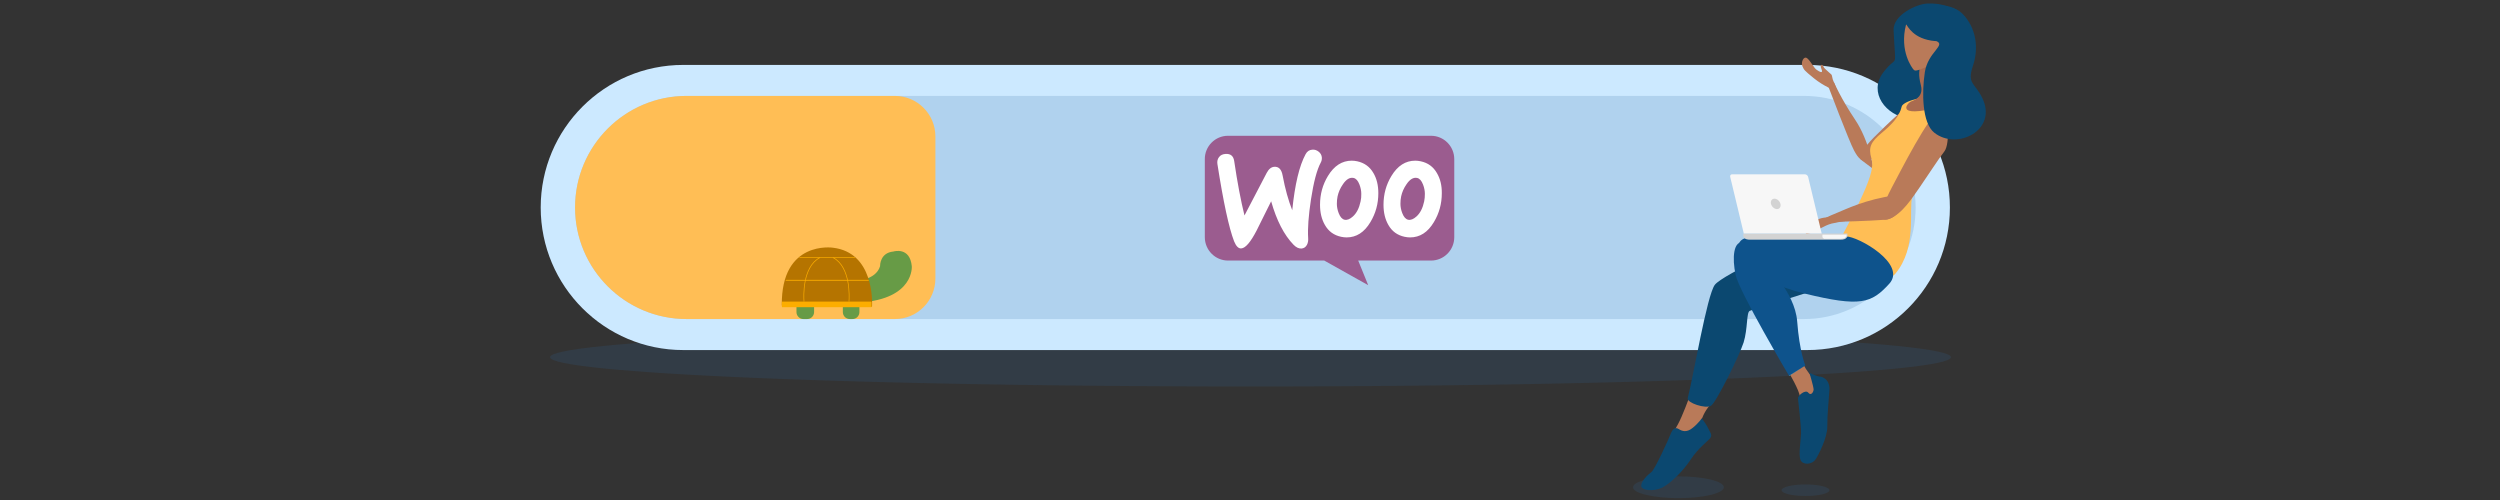 <svg xmlns="http://www.w3.org/2000/svg" xmlns:xlink="http://www.w3.org/1999/xlink" width="1000" zoomAndPan="magnify" viewBox="0 0 750 150" height="200" preserveAspectRatio="xMidYMid meet" version="1.0"><rect x="0" y="0" width="750" height="150" fill="#333333" stroke="none"/><defs><clipPath id="954b4b3c27"><path d="M 361.363 40.734 L 436.363 40.734 L 436.363 85.734 L 361.363 85.734 Z M 361.363 40.734 " clip-rule="nonzero"/></clipPath></defs><path fill="#2a94f4" d="M 585.281 107.152 C 585.281 107.297 585.195 107.441 585.027 107.586 C 584.859 107.727 584.605 107.871 584.27 108.016 C 583.93 108.16 583.512 108.301 583.008 108.445 C 582.5 108.586 581.914 108.727 581.242 108.867 C 580.57 109.012 579.82 109.148 578.984 109.289 C 578.148 109.43 577.23 109.566 576.23 109.707 C 575.234 109.844 574.156 109.98 572.996 110.117 C 571.84 110.25 570.602 110.387 569.285 110.52 C 567.969 110.652 566.574 110.781 565.105 110.914 C 563.637 111.043 562.09 111.172 560.469 111.297 C 558.848 111.426 557.152 111.551 555.387 111.676 C 553.617 111.797 551.777 111.918 549.867 112.039 C 547.957 112.16 545.977 112.277 543.93 112.391 C 541.879 112.508 539.766 112.621 537.582 112.73 C 535.402 112.844 533.156 112.953 530.848 113.059 C 528.539 113.164 526.168 113.27 523.734 113.371 C 521.305 113.473 518.812 113.574 516.266 113.668 C 513.719 113.766 511.113 113.859 508.457 113.949 C 505.797 114.043 503.086 114.129 500.324 114.215 C 497.562 114.301 494.75 114.387 491.891 114.465 C 489.035 114.547 486.129 114.621 483.18 114.695 C 480.23 114.77 477.238 114.84 474.207 114.91 C 471.172 114.977 468.102 115.043 464.992 115.102 C 461.883 115.164 458.742 115.223 455.562 115.277 C 452.387 115.332 449.18 115.383 445.941 115.434 C 442.703 115.48 439.438 115.527 436.148 115.57 C 432.855 115.609 429.543 115.648 426.207 115.684 C 422.871 115.719 419.52 115.75 416.145 115.777 C 412.773 115.805 409.387 115.832 405.984 115.852 C 402.582 115.875 399.168 115.891 395.746 115.906 C 392.324 115.918 388.895 115.93 385.461 115.938 C 382.027 115.945 378.59 115.945 375.152 115.945 C 371.711 115.945 368.273 115.945 364.84 115.938 C 361.406 115.93 357.977 115.918 354.555 115.906 C 351.133 115.891 347.719 115.875 344.32 115.852 C 340.918 115.832 337.531 115.805 334.156 115.777 C 330.785 115.75 327.43 115.719 324.094 115.684 C 320.758 115.648 317.445 115.609 314.152 115.57 C 310.863 115.527 307.598 115.48 304.359 115.434 C 301.121 115.383 297.914 115.332 294.738 115.277 C 291.562 115.223 288.418 115.164 285.309 115.102 C 282.199 115.043 279.129 114.977 276.098 114.91 C 273.062 114.84 270.074 114.77 267.121 114.695 C 264.172 114.621 261.27 114.547 258.41 114.465 C 255.551 114.387 252.738 114.301 249.977 114.215 C 247.215 114.129 244.504 114.043 241.848 113.949 C 239.188 113.859 236.586 113.766 234.035 113.668 C 231.488 113.574 229 113.473 226.566 113.371 C 224.137 113.27 221.766 113.164 219.457 113.059 C 217.145 112.953 214.898 112.844 212.719 112.73 C 210.535 112.621 208.422 112.508 206.375 112.391 C 204.324 112.277 202.344 112.16 200.434 112.039 C 198.523 111.918 196.684 111.797 194.918 111.676 C 193.148 111.551 191.453 111.426 189.832 111.297 C 188.211 111.172 186.668 111.043 185.195 110.914 C 183.727 110.781 182.332 110.652 181.016 110.52 C 179.699 110.387 178.465 110.25 177.305 110.117 C 176.145 109.98 175.066 109.844 174.07 109.707 C 173.07 109.566 172.156 109.43 171.32 109.289 C 170.484 109.148 169.73 109.012 169.059 108.867 C 168.387 108.727 167.801 108.586 167.297 108.445 C 166.793 108.301 166.371 108.16 166.035 108.016 C 165.695 107.871 165.441 107.727 165.273 107.586 C 165.105 107.441 165.023 107.297 165.023 107.152 C 165.023 107.008 165.105 106.867 165.273 106.723 C 165.441 106.578 165.695 106.434 166.035 106.293 C 166.371 106.148 166.793 106.004 167.297 105.863 C 167.801 105.719 168.387 105.578 169.059 105.438 C 169.73 105.297 170.484 105.156 171.32 105.016 C 172.156 104.875 173.07 104.738 174.07 104.602 C 175.066 104.461 176.145 104.324 177.305 104.191 C 178.465 104.055 179.699 103.922 181.016 103.789 C 182.332 103.656 183.727 103.523 185.195 103.395 C 186.668 103.262 188.211 103.133 189.832 103.008 C 191.453 102.879 193.148 102.754 194.918 102.633 C 196.684 102.508 198.523 102.387 200.434 102.266 C 202.344 102.148 204.324 102.031 206.375 101.914 C 208.422 101.797 210.535 101.684 212.719 101.574 C 214.898 101.461 217.145 101.355 219.457 101.246 C 221.766 101.141 224.137 101.035 226.566 100.934 C 229 100.832 231.488 100.734 234.035 100.637 C 236.586 100.539 239.188 100.445 241.848 100.355 C 244.504 100.266 247.215 100.176 249.977 100.09 C 252.738 100.004 255.551 99.922 258.41 99.84 C 261.27 99.762 264.172 99.684 267.121 99.609 C 270.074 99.535 273.062 99.465 276.098 99.398 C 279.129 99.328 282.199 99.266 285.309 99.203 C 288.418 99.141 291.562 99.082 294.738 99.027 C 297.914 98.973 301.121 98.922 304.359 98.871 C 307.598 98.824 310.863 98.781 314.152 98.738 C 317.445 98.695 320.758 98.656 324.094 98.621 C 327.43 98.586 330.785 98.555 334.156 98.527 C 337.531 98.5 340.918 98.477 344.32 98.453 C 347.719 98.434 351.133 98.414 354.555 98.402 C 357.977 98.387 361.406 98.375 364.84 98.371 C 368.273 98.363 371.711 98.359 375.152 98.359 C 378.59 98.359 382.027 98.363 385.461 98.371 C 388.895 98.375 392.324 98.387 395.746 98.402 C 399.168 98.414 402.582 98.434 405.984 98.453 C 409.387 98.477 412.773 98.5 416.145 98.527 C 419.52 98.555 422.871 98.586 426.207 98.621 C 429.543 98.656 432.855 98.695 436.148 98.738 C 439.438 98.781 442.703 98.824 445.941 98.871 C 449.18 98.922 452.387 98.973 455.562 99.027 C 458.742 99.082 461.883 99.141 464.992 99.203 C 468.102 99.266 471.172 99.328 474.207 99.398 C 477.238 99.465 480.23 99.535 483.18 99.609 C 486.129 99.684 489.031 99.762 491.891 99.84 C 494.75 99.922 497.562 100.004 500.324 100.09 C 503.086 100.176 505.797 100.266 508.457 100.355 C 511.113 100.445 513.719 100.539 516.266 100.637 C 518.812 100.734 521.305 100.832 523.734 100.934 C 526.168 101.035 528.539 101.141 530.848 101.246 C 533.156 101.355 535.402 101.461 537.582 101.574 C 539.766 101.684 541.879 101.797 543.93 101.914 C 545.977 102.031 547.957 102.148 549.867 102.266 C 551.777 102.387 553.617 102.508 555.387 102.633 C 557.152 102.754 558.848 102.879 560.469 103.008 C 562.09 103.133 563.637 103.262 565.105 103.395 C 566.574 103.523 567.969 103.656 569.285 103.789 C 570.602 103.922 571.84 104.055 572.996 104.191 C 574.156 104.324 575.234 104.461 576.23 104.602 C 577.23 104.738 578.148 104.875 578.984 105.016 C 579.82 105.156 580.57 105.297 581.242 105.438 C 581.914 105.578 582.5 105.719 583.008 105.863 C 583.512 106.004 583.93 106.148 584.27 106.293 C 584.605 106.434 584.859 106.578 585.027 106.723 C 585.195 106.867 585.281 107.008 585.281 107.152 Z M 585.281 107.152 " fill-opacity="0.1" fill-rule="nonzero"/><path fill="#2a94f4" d="M 517.152 146.176 C 517.152 146.387 517.062 146.602 516.891 146.812 C 516.715 147.023 516.457 147.227 516.113 147.426 C 515.773 147.621 515.352 147.812 514.855 147.988 C 514.359 148.168 513.793 148.332 513.16 148.484 C 512.527 148.637 511.84 148.773 511.098 148.891 C 510.355 149.012 509.57 149.109 508.742 149.191 C 507.918 149.273 507.066 149.336 506.188 149.379 C 505.309 149.422 504.426 149.441 503.531 149.441 C 502.637 149.441 501.75 149.422 500.871 149.379 C 499.996 149.336 499.145 149.273 498.316 149.191 C 497.492 149.109 496.707 149.012 495.961 148.891 C 495.219 148.773 494.531 148.637 493.898 148.484 C 493.266 148.332 492.703 148.168 492.203 147.988 C 491.707 147.812 491.289 147.621 490.945 147.426 C 490.605 147.227 490.344 147.023 490.172 146.812 C 489.996 146.602 489.91 146.387 489.91 146.176 C 489.91 145.961 489.996 145.746 490.172 145.535 C 490.344 145.324 490.605 145.121 490.945 144.922 C 491.289 144.727 491.707 144.535 492.203 144.359 C 492.703 144.18 493.266 144.016 493.898 143.863 C 494.531 143.711 495.219 143.578 495.961 143.457 C 496.707 143.336 497.492 143.238 498.316 143.156 C 499.145 143.074 499.996 143.012 500.871 142.969 C 501.75 142.926 502.637 142.906 503.531 142.906 C 504.426 142.906 505.309 142.926 506.188 142.969 C 507.066 143.012 507.918 143.074 508.742 143.156 C 509.57 143.238 510.355 143.336 511.098 143.457 C 511.84 143.578 512.527 143.711 513.16 143.863 C 513.793 144.016 514.359 144.18 514.855 144.359 C 515.352 144.535 515.773 144.727 516.113 144.922 C 516.457 145.121 516.715 145.324 516.891 145.535 C 517.062 145.746 517.152 145.961 517.152 146.176 Z M 517.152 146.176 " fill-opacity="0.1" fill-rule="nonzero"/><path fill="#2a94f4" d="M 548.836 147.062 C 548.836 147.176 548.793 147.289 548.699 147.402 C 548.605 147.512 548.473 147.621 548.289 147.727 C 548.109 147.832 547.891 147.93 547.625 148.023 C 547.363 148.117 547.066 148.207 546.734 148.285 C 546.398 148.367 546.039 148.438 545.645 148.5 C 545.254 148.566 544.84 148.617 544.402 148.66 C 543.969 148.703 543.52 148.738 543.055 148.762 C 542.594 148.781 542.125 148.793 541.656 148.793 C 541.184 148.793 540.715 148.781 540.254 148.762 C 539.789 148.738 539.34 148.703 538.906 148.66 C 538.469 148.617 538.055 148.566 537.664 148.5 C 537.273 148.438 536.91 148.367 536.574 148.285 C 536.242 148.207 535.945 148.117 535.684 148.023 C 535.422 147.93 535.199 147.832 535.02 147.727 C 534.836 147.621 534.703 147.512 534.609 147.402 C 534.52 147.289 534.473 147.176 534.473 147.062 C 534.473 146.949 534.52 146.836 534.609 146.727 C 534.703 146.613 534.836 146.508 535.02 146.402 C 535.199 146.297 535.422 146.195 535.684 146.102 C 535.945 146.008 536.242 145.922 536.574 145.84 C 536.91 145.758 537.273 145.688 537.664 145.625 C 538.055 145.562 538.469 145.508 538.906 145.465 C 539.34 145.422 539.789 145.387 540.254 145.367 C 540.715 145.344 541.184 145.332 541.656 145.332 C 542.125 145.332 542.594 145.344 543.055 145.367 C 543.52 145.387 543.969 145.422 544.402 145.465 C 544.84 145.508 545.254 145.562 545.645 145.625 C 546.039 145.688 546.398 145.758 546.734 145.84 C 547.066 145.922 547.363 146.008 547.625 146.102 C 547.891 146.195 548.109 146.297 548.289 146.402 C 548.473 146.508 548.605 146.613 548.699 146.727 C 548.793 146.836 548.836 146.949 548.836 147.062 Z M 548.836 147.062 " fill-opacity="0.1" fill-rule="nonzero"/><path fill="#cce9ff" d="M 542.207 105.016 L 204.973 105.016 C 181.355 105.016 162.211 85.863 162.211 62.246 C 162.211 38.625 181.355 19.477 204.973 19.477 L 542.207 19.477 C 565.82 19.477 584.969 38.625 584.969 62.246 C 584.969 85.863 565.82 105.016 542.207 105.016 Z M 542.207 105.016 " fill-opacity="1" fill-rule="nonzero"/><path fill="#0e538c" d="M 541.199 95.715 L 205.98 95.715 C 187.508 95.715 172.516 80.723 172.516 62.246 C 172.516 43.77 187.508 28.773 205.98 28.773 L 541.223 28.773 C 559.695 28.773 574.688 43.77 574.688 62.246 C 574.688 80.723 559.695 95.715 541.199 95.715 Z M 541.199 95.715 " fill-opacity="0.15" fill-rule="nonzero"/><path fill="#ffbe55" d="M 268.465 95.715 L 205.98 95.715 C 187.508 95.715 172.516 80.723 172.516 62.246 C 172.516 43.77 187.508 28.773 205.98 28.773 L 268.465 28.773 C 275.191 28.773 280.621 34.23 280.621 40.934 L 280.621 83.535 C 280.621 90.262 275.191 95.715 268.465 95.715 Z M 268.465 95.715 " fill-opacity="1" fill-rule="nonzero"/><path fill="#679b46" d="M 241.031 95.715 L 242.137 95.715 C 243.289 95.715 244.227 94.777 244.227 93.625 L 244.227 90.406 C 244.227 89.254 243.289 88.316 242.137 88.316 L 241.031 88.316 C 239.879 88.316 238.941 89.254 238.941 90.406 L 238.941 93.625 C 238.941 94.777 239.879 95.715 241.031 95.715 Z M 254.941 95.715 L 255.734 95.715 C 256.887 95.715 257.824 94.777 257.824 93.625 L 257.824 90.406 C 257.824 89.254 256.887 88.316 255.734 88.316 L 254.941 88.316 C 253.785 88.316 252.852 89.254 252.852 90.406 L 252.852 93.625 C 252.852 94.777 253.785 95.715 254.941 95.715 Z M 254.941 95.715 " fill-opacity="1" fill-rule="nonzero"/><path fill="#679b46" d="M 256.094 84.375 C 256.094 84.375 262.746 84.23 264.02 79.859 L 264.02 79.832 C 264.02 79.57 264.02 75.867 267.984 75.461 L 268.008 75.461 C 268.223 75.387 272.98 74.043 273.535 79.859 C 273.535 79.859 274.375 89.637 257.941 90.766 " fill-opacity="1" fill-rule="nonzero"/><path fill="#b57400" d="M 261.523 92.016 C 261.57 92.016 261.617 91.969 261.617 91.918 C 261.668 90.477 262.172 75.75 249.848 74.309 C 249.848 74.309 234.305 72 234.543 91.582 C 234.543 91.633 234.594 91.68 234.641 91.68 Z M 261.523 92.016 " fill-opacity="1" fill-rule="nonzero"/><path fill="#fcad00" d="M 234.664 92.16 L 261.379 92.16 C 261.426 92.16 261.473 92.113 261.473 92.062 L 261.473 90.574 C 261.473 90.527 261.426 90.477 261.379 90.477 L 234.664 90.477 C 234.617 90.477 234.566 90.527 234.566 90.574 L 234.566 92.062 C 234.543 92.113 234.594 92.16 234.664 92.16 Z M 254.797 90.359 C 254.867 89.254 255.395 80.098 250.016 77.215 C 249.969 77.191 249.895 77.215 249.871 77.262 C 249.848 77.309 249.871 77.383 249.918 77.406 C 255.18 80.219 254.676 89.277 254.602 90.332 C 254.602 90.383 254.652 90.43 254.699 90.453 C 254.746 90.477 254.797 90.43 254.797 90.359 Z M 241.199 90.453 C 241.246 90.453 241.293 90.406 241.293 90.332 C 241.223 89.277 240.695 80.219 245.98 77.406 C 246.027 77.383 246.051 77.309 246.027 77.262 C 246.004 77.215 245.93 77.191 245.883 77.215 C 240.5 80.074 241.008 89.254 241.102 90.359 C 241.102 90.43 241.152 90.477 241.199 90.453 Z M 241.199 90.453 " fill-opacity="1" fill-rule="nonzero"/><path fill="#fcad00" d="M 239.902 77.406 L 256.406 77.406 C 256.453 77.406 256.5 77.359 256.5 77.309 L 256.5 77.285 C 256.5 77.238 256.453 77.191 256.406 77.191 L 239.902 77.191 C 239.852 77.191 239.805 77.238 239.805 77.285 L 239.805 77.309 C 239.805 77.359 239.852 77.406 239.902 77.406 Z M 235.793 84.23 L 260.535 84.23 C 260.586 84.23 260.633 84.184 260.633 84.133 L 260.633 84.062 C 260.633 84.016 260.586 83.965 260.535 83.965 L 235.793 83.965 C 235.746 83.965 235.695 84.016 235.695 84.062 L 235.695 84.133 C 235.672 84.184 235.723 84.23 235.793 84.23 Z M 235.793 84.23 " fill-opacity="1" fill-rule="nonzero"/><path fill="#0b4870" d="M 578.145 1.07 C 587.922 0.734 587.707 5.973 587.562 12.82 C 586.844 49.344 555.805 33.891 564.98 21.734 C 569.426 15.848 568.656 21.926 568.078 9.07 C 567.863 4.48 575.07 1.168 578.145 1.07 Z M 578.145 1.07 " fill-opacity="1" fill-rule="nonzero"/><path fill="#b97a59" d="M 577.57 28.414 C 575.527 28.078 564.836 38.531 562.027 41.363 C 559.215 44.223 556.332 48.141 559.312 48.141 C 562.289 48.141 565.391 45.355 567.742 43.48 C 570.098 41.605 573.27 38.867 575.023 37.617 C 576.754 36.391 579.586 28.75 577.57 28.414 Z M 577.57 28.414 " fill-opacity="1" fill-rule="nonzero"/><path fill="#b97a59" d="M 562.098 50.785 C 562.098 50.785 560.801 42.254 556.551 35.934 C 552.297 29.59 550.16 24.664 550.16 24.664 L 548.332 25.508 C 548.332 25.508 554.723 42.375 556.211 45.137 C 557.703 47.852 557.797 47.492 562.098 50.785 Z M 562.098 50.785 " fill-opacity="1" fill-rule="nonzero"/><path fill="#b97a59" d="M 550.133 26.973 C 550.133 26.973 547.109 25.867 544.152 23.465 C 541.199 21.062 541.223 20.988 540.719 19.859 C 540.215 18.73 541.102 16.617 542.184 17.504 C 543.238 18.395 544.152 20.363 544.992 20.941 C 547.133 22.43 546.578 21.086 546.434 20.699 C 546.289 20.316 546.051 19.766 546.41 19.5 C 546.77 19.234 547.059 20.102 547.277 20.391 C 547.492 20.676 549.078 22.023 549.391 22.336 C 549.703 22.625 549.629 23.633 550.086 24.473 C 550.566 25.34 551.816 28.965 551.215 29.473 C 551.191 29.473 551.047 27.406 550.133 26.973 Z M 506.699 119.43 C 506.699 119.43 504.754 124.742 503.434 127.191 C 502.113 129.617 500.984 131.254 500.43 133.438 C 499.879 135.625 507.781 132.934 508.672 131.516 C 509.559 130.098 509.754 125.27 512.898 121.641 C 516.094 118.012 506.699 119.43 506.699 119.43 Z M 506.699 119.43 " fill-opacity="1" fill-rule="nonzero"/><path fill="#0b4870" d="M 540.551 71.664 C 540.551 71.664 516.816 82.309 514.438 85.457 C 512.082 88.605 508.023 112.918 506.316 119.457 C 505.957 120.824 511.676 122.723 513.285 121.738 C 514.895 120.754 521.906 106.434 523.086 102.73 C 524.359 98.625 523.902 93.723 524.91 93.266 C 527.023 92.281 548.164 86.465 551.168 84.23 C 554.195 81.996 562.938 74.113 562.027 71.496 C 561.113 68.902 540.551 71.664 540.551 71.664 Z M 510.543 125.484 C 510.543 125.484 512.105 127.625 512.492 128.562 C 512.875 129.5 513.836 130.41 513.09 131.398 C 512.348 132.359 509.488 134.402 507.277 137.766 C 505.09 141.129 501.223 144.996 498.676 146.27 C 496.133 147.543 492.383 147.16 492.359 145.742 C 492.336 144.324 494.402 142.355 495.434 141.609 C 496.469 140.84 500.648 131.613 501.199 130.172 C 501.754 128.73 502.547 128.031 503.602 128.707 C 504.66 129.379 505.98 129.812 507.734 128.418 C 509.488 127.047 510.543 125.484 510.543 125.484 Z M 510.543 125.484 " fill-opacity="1" fill-rule="nonzero"/><path fill="#ffbe55" d="M 578.699 50.496 C 578.699 50.496 574.879 54.797 573.703 58.93 C 572.5 63.062 575.285 74.141 568.559 82.164 C 565.148 86.25 545.281 84.086 545.281 84.086 C 561.402 55.422 562.363 50.809 561.402 47.469 C 560.441 44.129 561.328 42.52 564.453 39.922 C 567.551 37.328 569.832 34.996 570.508 31.969 C 571.18 28.992 595.66 23.535 578.699 50.496 Z M 578.699 50.496 " fill-opacity="1" fill-rule="nonzero"/><path fill="#aa6b4f" d="M 585.305 31.152 C 585.305 31.152 584.055 30.07 583.816 25.434 C 583.574 20.797 583.504 18.395 584.367 16.738 C 585.23 15.102 576.297 14.766 576.078 18.152 C 575.887 21.543 575.359 22.023 576.273 25.602 C 577.207 29.184 573.988 30.168 573.293 30.457 C 571.898 31.059 567.863 36.32 585.305 31.152 Z M 585.305 31.152 " fill-opacity="1" fill-rule="nonzero"/><path fill="#b97a59" d="M 578.242 11.953 C 579.852 12.34 581.438 12.508 582.902 12.125 C 581.699 20.078 575.094 21.133 574.855 21.156 C 574.613 21.184 574.375 21.207 574.062 20.871 C 573.75 20.531 569.738 15.414 571.805 7.414 C 571.949 6.836 572.91 10.656 578.242 11.953 Z M 581.75 33.461 C 578.891 34.059 570.074 51.527 567.527 56.285 C 564.98 61.043 562.793 67.148 566.758 65.656 C 570.723 64.168 573.676 59.336 576.055 55.973 C 578.41 52.586 581.484 47.758 583.309 45.426 C 585.137 43.094 584.609 32.859 581.75 33.461 Z M 536.754 111.934 C 536.754 111.934 539.781 117.051 539.949 118.926 C 540.117 120.801 540.332 122.074 541.797 121.691 C 543.266 121.305 545.523 116.98 545.188 115.609 C 544.848 114.242 541.414 110.996 540.887 108.812 C 540.383 106.625 536.73 112.801 536.73 112.801 Z M 536.754 111.934 " fill-opacity="1" fill-rule="nonzero"/><path fill="#0b4870" d="M 542.832 111.84 C 542.832 111.84 544.852 112.871 546.074 112.992 C 547.301 113.137 549.004 114.363 548.836 116.957 C 548.668 119.551 548.141 124.742 548.188 128.008 C 548.238 131.277 545.449 136.684 544.707 137.766 C 543.504 139.52 540.766 139.52 540.141 137.98 C 539.516 136.441 540.262 132.117 540.309 129.906 C 540.355 127.695 539.469 120.441 539.395 119.551 C 539.324 118.664 541.656 116.738 542.473 117.797 C 543.289 118.855 544.059 117.629 544.082 116.836 C 544.082 116.043 542.832 111.84 542.832 111.84 Z M 542.832 111.84 " fill-opacity="1" fill-rule="nonzero"/><path fill="#0e538c" d="M 553.738 70.918 C 548.719 70.969 525.605 69.07 522.34 72.121 C 519.074 75.195 524.453 83.941 541.316 88.051 C 558.184 92.16 561.402 91.008 566.781 85.121 C 572.164 79.234 557.484 70.871 553.738 70.918 Z M 553.738 70.918 " fill-opacity="1" fill-rule="nonzero"/><path fill="#0e538c" d="M 529.5 79.281 C 529.5 79.281 538.461 87.426 539.156 96.438 C 539.828 105.445 541.605 109.652 541.605 109.652 L 536.73 112.777 C 536.73 112.777 521.762 87.547 520.684 82.477 C 519.602 77.406 519.961 71.93 523.254 72.746 C 526.543 73.562 529.5 79.281 529.5 79.281 Z M 529.5 79.281 " fill-opacity="1" fill-rule="nonzero"/><path fill="#89d5da" d="M 536.707 112.727 C 536.73 112.75 536.73 112.777 536.73 112.777 L 540.98 110.059 Z M 536.707 112.727 " fill-opacity="1" fill-rule="nonzero"/><path fill="#b97a59" d="M 565.582 65.922 C 560.25 66.328 551.77 66.523 551.77 66.523 C 551.77 66.523 539.996 68.301 551.094 63.855 C 553.496 62.895 559.77 59.746 568.609 58.594 C 569.57 58.473 569.09 58.738 570.098 59.145 C 571.852 59.844 569.906 65.586 565.582 65.922 Z M 565.582 65.922 " fill-opacity="1" fill-rule="nonzero"/><path fill="#b97a59" d="M 541.797 68.637 L 541.773 68.012 L 543.145 66.547 C 543.145 66.547 546.387 65.25 547.758 65.25 C 549.125 65.25 554.051 63.109 554.699 63.039 C 555.348 62.965 557.027 65.754 557.027 65.754 C 557.027 65.754 551.625 66.547 549.484 67.074 C 547.371 67.602 544.586 69.477 543.746 69.719 C 542.328 70.125 541.656 70.414 541.656 70.414 C 541.656 70.414 541.559 69.551 543.746 68.781 C 544.32 68.562 543.793 67.988 543.793 67.988 Z M 541.797 68.637 " fill-opacity="1" fill-rule="nonzero"/><path fill="#d3d3d3" d="M 554.219 70.918 C 554.219 70.918 554.219 70.895 554.242 70.895 L 554.219 70.055 L 522.988 70.055 L 522.988 70.918 L 523.062 71.062 C 523.469 71.785 524.191 71.902 525.008 71.902 L 552.199 71.902 C 553.016 71.902 553.738 71.785 554.148 71.062 Z M 554.219 70.918 " fill-opacity="1" fill-rule="nonzero"/><path fill="#f7f7f7" d="M 546.699 71.062 C 546.699 71.062 546.676 71.062 546.699 71.062 L 546.77 71.207 C 546.891 71.398 547.059 71.52 547.227 71.641 L 551.984 71.641 C 552.777 71.641 553.473 71.543 553.859 70.941 L 553.93 70.824 C 553.93 70.824 553.93 70.801 553.953 70.801 L 553.953 70.391 L 546.723 70.391 L 546.723 71.062 Z M 546.508 70.031 L 542.449 53.113 C 542.352 52.656 541.918 52.297 541.512 52.297 L 519.602 52.297 C 519.191 52.297 518.953 52.656 519.074 53.113 L 523.133 70.031 Z M 546.508 70.031 " fill-opacity="1" fill-rule="nonzero"/><path fill="#d3d3d3" d="M 534.137 61.164 C 534.352 62.027 533.871 62.727 533.102 62.727 C 532.309 62.727 531.516 62.027 531.301 61.164 C 531.086 60.301 531.566 59.602 532.332 59.602 C 533.125 59.602 533.918 60.301 534.137 61.164 Z M 534.137 61.164 " fill-opacity="1" fill-rule="nonzero"/><path fill="#0b4870" d="M 575.84 2.008 C 576.656 1.648 584.871 0.156 588.789 4.172 C 592.703 8.184 593.762 14.164 591.887 19.715 C 590.012 25.266 592.438 24.738 594.699 29.422 C 599.383 39.059 587.082 45.211 580.285 39.805 C 576.633 36.895 576.512 27.863 577.449 21.664 C 578.387 15.465 584.102 13.516 580.715 12.242 C 576.754 10.754 568.703 5.227 575.84 2.008 Z M 575.84 2.008 " fill-opacity="1" fill-rule="nonzero"/><g clip-path="url(#954b4b3c27)"><path fill="#9b5c8f" d="M 368.391 40.734 L 429.305 40.734 C 433.16 40.734 436.281 43.875 436.281 47.754 L 436.281 71.148 C 436.281 75.027 433.16 78.168 429.305 78.168 L 407.461 78.168 L 410.461 85.555 L 397.273 78.168 L 368.422 78.168 C 364.566 78.168 361.445 75.027 361.445 71.148 L 361.445 47.754 C 361.414 43.906 364.535 40.734 368.391 40.734 Z M 368.391 40.734 " fill-opacity="1" fill-rule="nonzero"/></g><path fill="#ffffff" d="M 365.707 47.133 C 366.133 46.551 366.773 46.246 367.625 46.184 C 369.176 46.062 370.059 46.797 370.27 48.387 C 371.215 54.785 372.246 60.203 373.344 64.641 L 380.004 51.879 C 380.613 50.715 381.375 50.102 382.285 50.039 C 383.625 49.949 384.445 50.805 384.781 52.613 C 385.543 56.684 386.516 60.141 387.672 63.078 C 388.461 55.305 389.801 49.703 391.688 46.246 C 392.145 45.387 392.812 44.961 393.695 44.898 C 394.395 44.836 395.035 45.051 395.609 45.512 C 396.188 45.969 396.492 46.551 396.555 47.254 C 396.586 47.805 396.492 48.266 396.25 48.727 C 395.062 50.93 394.09 54.633 393.301 59.773 C 392.539 64.762 392.266 68.648 392.449 71.438 C 392.508 72.199 392.387 72.875 392.082 73.457 C 391.719 74.129 391.168 74.496 390.469 74.559 C 389.68 74.617 388.859 74.25 388.066 73.426 C 385.238 70.516 382.988 66.172 381.344 60.387 C 379.367 64.305 377.906 67.242 376.965 69.199 C 375.168 72.66 373.648 74.434 372.371 74.527 C 371.547 74.59 370.848 73.883 370.238 72.414 C 368.688 68.406 367.016 60.66 365.219 49.184 C 365.098 48.387 365.281 47.684 365.707 47.133 Z M 431.082 51.938 C 429.988 50.012 428.375 48.848 426.215 48.387 C 425.637 48.266 425.09 48.203 424.574 48.203 C 421.652 48.203 419.277 49.734 417.422 52.797 C 415.84 55.398 415.051 58.273 415.051 61.426 C 415.051 63.785 415.539 65.805 416.512 67.488 C 417.605 69.414 419.219 70.578 421.379 71.039 C 421.957 71.16 422.504 71.223 423.02 71.223 C 425.973 71.223 428.344 69.691 430.168 66.629 C 431.75 63.996 432.543 61.121 432.543 57.969 C 432.574 55.582 432.055 53.59 431.082 51.938 Z M 427.25 60.418 C 426.824 62.438 426.062 63.938 424.938 64.945 C 424.055 65.742 423.234 66.078 422.473 65.926 C 421.742 65.773 421.133 65.129 420.68 63.938 C 420.312 62.988 420.133 62.039 420.133 61.152 C 420.133 60.387 420.191 59.621 420.344 58.918 C 420.617 57.66 421.137 56.438 421.957 55.273 C 422.961 53.773 424.023 53.164 425.121 53.379 C 425.852 53.531 426.457 54.172 426.914 55.367 C 427.281 56.316 427.461 57.266 427.461 58.152 C 427.461 58.949 427.402 59.711 427.25 60.418 Z M 412.039 51.938 C 410.945 50.012 409.301 48.848 407.172 48.387 C 406.594 48.266 406.047 48.203 405.527 48.203 C 402.609 48.203 400.234 49.734 398.379 52.797 C 396.797 55.398 396.008 58.273 396.008 61.426 C 396.008 63.785 396.492 65.805 397.469 67.488 C 398.562 69.414 400.176 70.578 402.336 71.039 C 402.914 71.16 403.461 71.223 403.977 71.223 C 406.93 71.223 409.301 69.691 411.125 66.629 C 412.707 63.996 413.5 61.121 413.5 57.969 C 413.5 55.582 413.012 53.59 412.039 51.938 Z M 408.176 60.418 C 407.75 62.438 406.988 63.938 405.863 64.945 C 404.98 65.742 404.16 66.078 403.398 65.926 C 402.668 65.773 402.062 65.129 401.605 63.938 C 401.238 62.988 401.059 62.039 401.059 61.152 C 401.059 60.387 401.117 59.621 401.27 58.918 C 401.543 57.66 402.062 56.438 402.883 55.273 C 403.887 53.773 404.949 53.164 406.047 53.379 C 406.777 53.531 407.383 54.172 407.84 55.367 C 408.207 56.316 408.387 57.266 408.387 58.152 C 408.418 58.949 408.328 59.711 408.176 60.418 Z M 408.176 60.418 " fill-opacity="1" fill-rule="nonzero"/></svg>